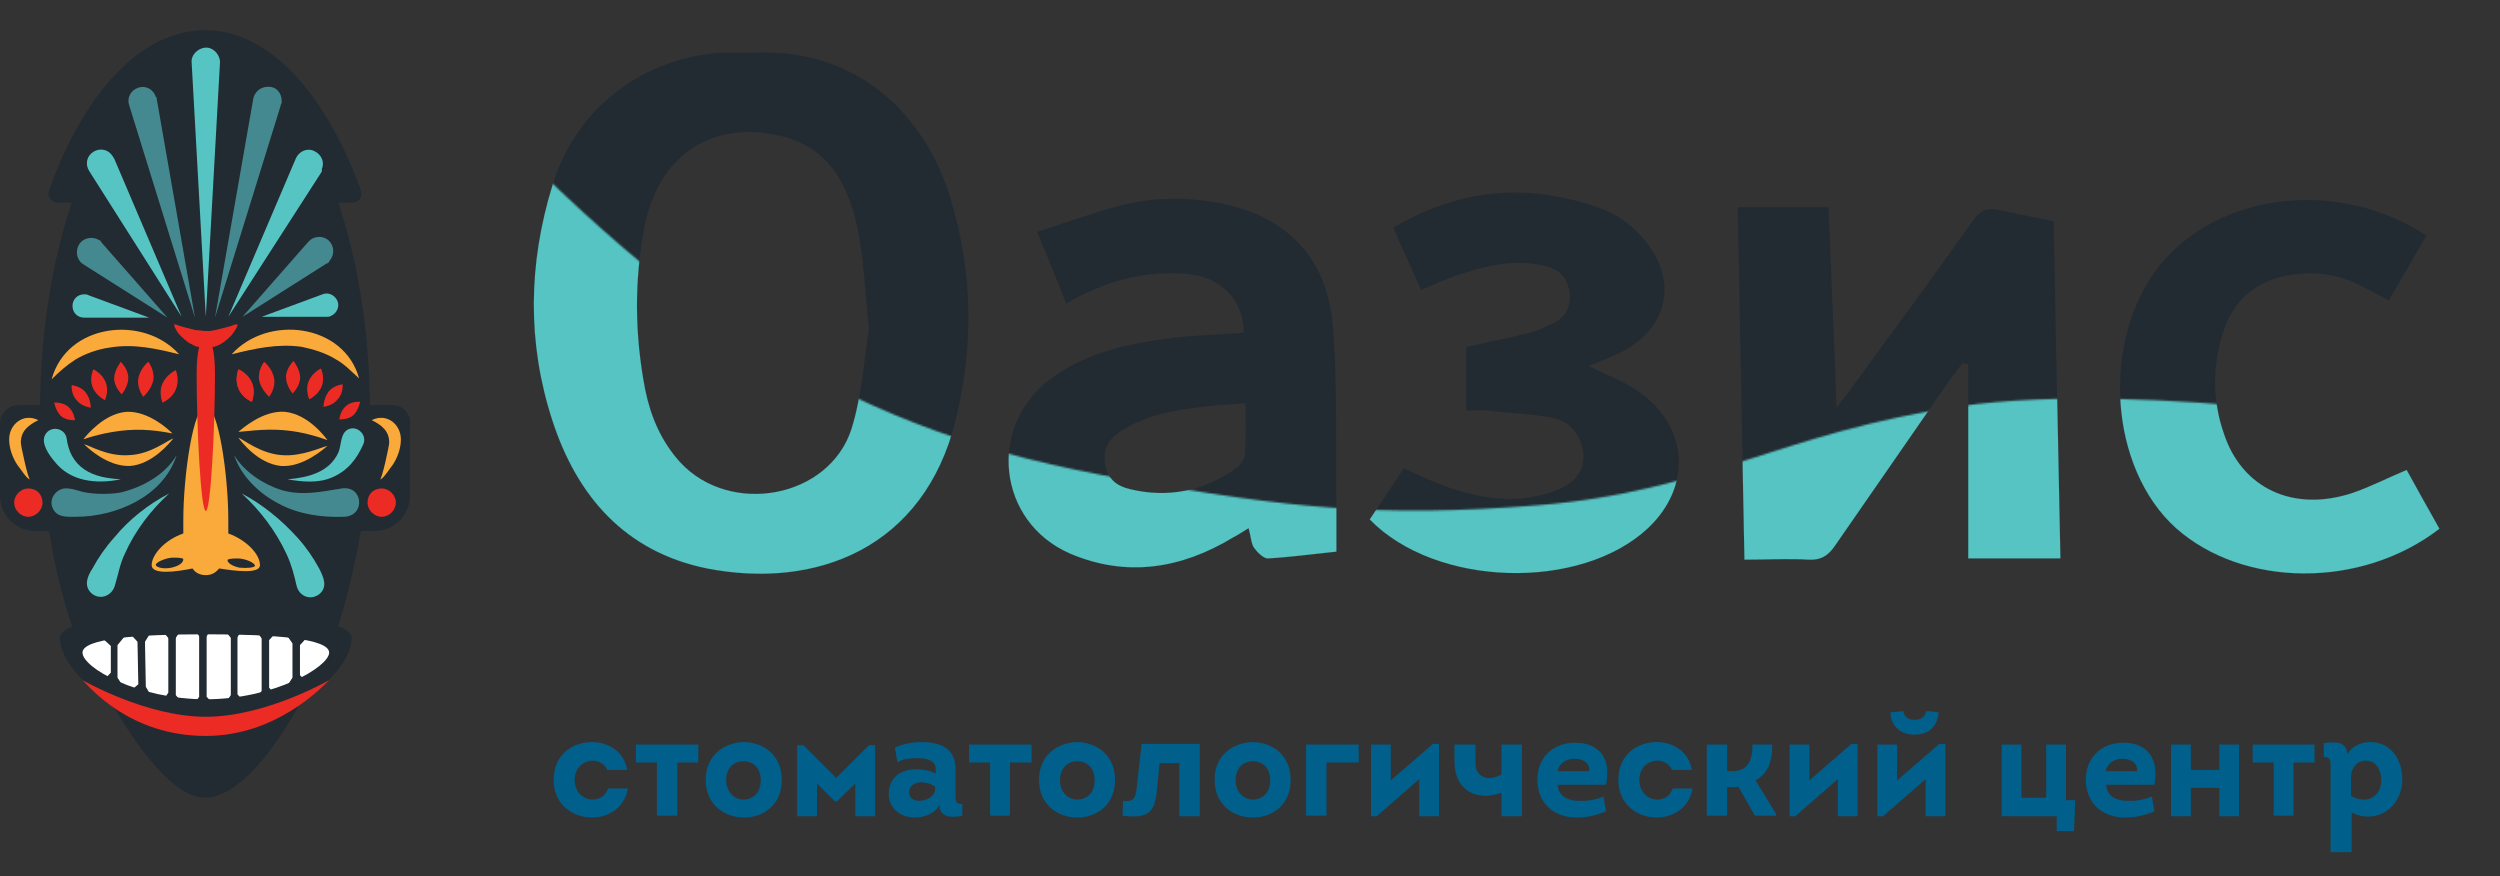 <?xml version="1.0" encoding="UTF-8"?> <svg xmlns="http://www.w3.org/2000/svg" width="1378" height="483" viewBox="0 0 1378 483" fill="none"><rect x="0" y="0" width="1378" height="483" fill="#333333" stroke="none"/> <path d="M334.819 424.713C333.456 420.963 330.048 419.259 326.64 419.259C321.869 419.259 316.757 423.008 316.757 429.826C316.757 436.984 321.869 440.733 326.64 440.733C330.389 440.733 333.797 438.688 335.16 434.598H346.066C344.362 445.164 335.501 450.618 326.299 450.618C316.075 450.618 305.17 443.801 305.17 429.826C305.17 415.85 315.735 409.033 326.299 409.033C335.16 409.033 344.021 414.146 345.725 424.372H334.819V424.713Z" fill="#015F8B"></path> <path d="M362.083 449.596V420.282H350.496V410.397H384.917V420.282H373.33V449.596H362.083Z" fill="#015F8B"></path> <path d="M410.135 450.618C399.571 450.618 389.006 443.801 389.006 429.826C389.006 416.191 399.23 409.374 409.795 409.033C420.359 409.033 430.924 415.85 430.924 429.826C430.924 443.801 420.7 450.618 410.135 450.618ZM409.795 440.733C414.566 440.733 419.337 437.325 419.337 430.167C419.337 423.008 414.906 419.6 409.795 419.6C404.683 419.6 400.252 423.008 400.252 430.167C400.593 436.984 405.023 440.733 409.795 440.733Z" fill="#015F8B"></path> <path d="M460.232 441.756L450.349 431.871V449.937C446.6 449.937 442.851 449.937 439.443 449.937C439.443 437.325 439.443 423.009 439.443 410.738H442.851L460.914 428.803L478.976 410.738H482.384C482.384 423.009 482.384 437.325 482.384 449.937C478.635 449.937 474.886 449.937 471.478 449.937V431.871L461.254 441.756H460.232Z" fill="#015F8B"></path> <path d="M504.195 450.618C496.697 450.618 490.222 445.846 489.881 438.347C489.541 428.803 496.357 424.031 505.217 424.031C508.625 424.031 512.715 424.713 515.782 426.417V423.69C515.782 418.918 509.988 417.896 505.899 417.896C501.809 417.896 497.72 418.236 494.653 420.282L493.289 412.101C497.379 410.056 502.832 409.033 507.944 409.033C518.168 409.033 526.687 412.442 526.687 423.69V438.006C526.687 441.415 526.688 443.46 530.436 443.119V449.596C524.302 450.959 517.827 450.618 517.827 443.46C515.441 448.573 509.307 450.618 504.195 450.618ZM515.441 433.575C513.056 431.871 509.988 431.189 507.262 431.189C503.513 431.53 500.787 433.575 501.128 437.325C501.468 440.052 503.854 441.415 506.58 441.415C510.329 441.415 515.1 439.37 515.441 435.279V433.575V433.575Z" fill="#015F8B"></path> <path d="M545.773 449.596V420.282H534.186V410.397H568.606V420.282H556.678V449.596H545.773Z" fill="#015F8B"></path> <path d="M593.825 450.618C583.26 450.618 572.695 443.801 572.695 429.826C572.695 416.191 582.919 409.374 593.484 409.033C604.049 409.033 614.613 415.85 614.613 429.826C614.613 443.801 604.39 450.618 593.825 450.618ZM593.825 440.733C598.596 440.733 603.367 437.325 603.367 430.167C603.367 423.008 598.937 419.6 593.825 419.6C588.713 419.6 584.282 423.008 584.282 430.167C584.282 436.984 589.054 440.733 593.825 440.733Z" fill="#015F8B"></path> <path d="M639.151 420.282L637.788 434.598C636.765 448.232 632.676 451.3 618.703 449.596L619.044 441.415C625.178 442.097 625.86 439.711 626.541 434.257L629.268 410.056C639.833 410.056 650.738 410.056 661.303 410.056V449.937H650.057V420.623H639.151V420.282Z" fill="#015F8B"></path> <path d="M690.612 450.618C680.047 450.618 669.482 443.801 669.482 429.826C669.482 416.191 679.706 409.374 690.271 409.033C700.836 409.033 711.401 415.85 711.401 429.826C711.401 443.801 701.177 450.618 690.612 450.618ZM690.612 440.733C695.383 440.733 700.154 437.325 700.154 430.167C700.154 423.008 695.724 419.6 690.612 419.6C685.5 419.6 681.07 423.008 681.07 430.167C681.07 436.984 685.841 440.733 690.612 440.733Z" fill="#015F8B"></path> <path d="M719.92 449.937V410.397H748.888V420.282H731.166V449.596H719.92V449.937Z" fill="#015F8B"></path> <path d="M758.772 449.937H755.705V410.397H766.611V430.167L789.785 410.056H793.193V449.937H782.287V429.485L758.772 449.937Z" fill="#015F8B"></path> <path d="M827.614 426.758V410.397H838.86V449.937H827.614V436.984C813.982 441.756 801.713 435.961 801.713 419.6V410.397H813.3V419.6C812.618 429.144 821.479 430.848 827.614 426.758Z" fill="#015F8B"></path> <path d="M885.207 432.553H858.625C858.966 438.688 863.737 441.074 869.19 441.415C870.894 441.415 872.598 441.415 874.302 441.415C877.71 441.074 881.459 440.052 883.844 439.029L885.207 447.21C880.436 449.255 874.983 450.618 869.872 450.618C856.58 450.959 847.379 442.778 847.379 429.485C847.72 415.85 857.603 409.374 868.168 409.374C882.14 409.374 888.275 418.918 885.207 432.553ZM858.625 425.054H876.006C876.347 419.941 871.916 418.236 867.827 418.236C863.396 418.236 859.307 420.622 858.625 425.054Z" fill="#015F8B"></path> <path d="M921.673 424.713C920.31 420.963 916.902 419.259 913.494 419.259C908.723 419.259 903.611 423.008 903.611 429.826C903.611 436.984 908.723 440.733 913.494 440.733C917.242 440.733 920.65 438.688 922.014 434.598H932.919C931.215 445.164 922.354 450.618 913.153 450.618C902.929 450.618 892.023 443.801 892.023 429.826C892.023 415.85 902.588 409.033 913.153 409.033C922.014 409.033 930.874 414.146 932.578 424.372H921.673V424.713Z" fill="#015F8B"></path> <path d="M954.731 425.054C963.932 425.054 965.977 418.577 965.977 410.397H976.882C976.882 418.577 975.178 426.076 967.681 430.167L978.927 448.573V449.596H967.34L958.139 433.575C957.116 433.916 955.753 433.916 954.731 433.916H952.004V449.596H940.758V410.397H952.004V425.054H954.731Z" fill="#015F8B"></path> <path d="M989.491 449.937H986.424V410.397H997.329V430.167L1020.5 410.056H1023.91V449.937H1013.01V429.485L989.491 449.937Z" fill="#015F8B"></path> <path d="M1037.89 449.937H1034.82V410.397H1045.72V430.167L1068.9 410.056H1072.31V449.937H1061.4V429.485L1037.89 449.937ZM1041.98 392.672C1042.32 400.512 1047.77 404.943 1055.27 404.943C1063.1 404.943 1067.88 400.512 1068.56 392.672C1066.51 392.331 1064.13 391.99 1061.74 391.99C1061.06 395.399 1058.67 396.762 1055.27 396.762C1051.86 396.762 1049.47 395.058 1049.13 391.99L1041.98 392.672Z" fill="#015F8B"></path> <path d="M1103.32 449.937V410.397H1114.22V439.711H1127.86V410.397H1138.76V441.074H1143.87L1143.19 458.117H1133.65V449.937H1103.32Z" fill="#015F8B"></path> <path d="M1187.49 432.553H1160.91C1161.25 438.688 1166.02 441.074 1171.48 441.415C1173.18 441.415 1174.89 441.415 1176.59 441.415C1180 441.074 1183.75 440.052 1186.13 439.029L1187.49 447.21C1182.72 449.255 1177.27 450.618 1172.16 450.618C1158.87 450.959 1149.67 442.778 1149.67 429.485C1150.01 415.85 1159.89 409.374 1170.45 409.374C1184.09 409.374 1190.22 418.918 1187.49 432.553ZM1160.57 425.054H1177.95C1178.29 419.941 1173.86 418.236 1169.77 418.236C1165.68 418.236 1161.59 420.622 1160.57 425.054Z" fill="#015F8B"></path> <path d="M1234.18 410.397V449.937H1223.28V434.257H1207.6V449.937H1196.7V410.397H1207.6V424.372H1223.28V410.397H1234.18Z" fill="#015F8B"></path> <path d="M1253.27 449.596V420.282H1241.68V410.397H1275.76V420.282H1264.17V449.596H1253.27Z" fill="#015F8B"></path> <path d="M1306.43 409.033C1318.02 409.033 1324.15 418.918 1324.15 429.485C1324.15 445.164 1309.84 454.709 1296.21 447.891V469.706H1284.62V423.349C1284.62 419.6 1284.96 417.214 1280.87 417.214V409.715C1286.33 408.692 1293.82 408.351 1293.82 415.85C1296.21 411.419 1301.32 409.033 1306.43 409.033ZM1295.87 438.688C1304.05 443.46 1312.57 439.711 1312.57 429.826C1312.57 424.713 1309.84 419.259 1304.05 419.259C1298.94 419.259 1295.87 423.69 1295.87 428.121V438.688Z" fill="#015F8B"></path> <path d="M414.565 28.973C473.523 26.246 509.988 63.741 523.961 109.416C536.23 149.979 536.911 190.882 526.687 231.785C509.307 302.003 450.008 325.181 389.346 313.251C344.701 304.048 318.119 273.711 304.487 231.785C290.515 188.837 291.196 145.548 304.487 102.258C317.097 59.992 353.903 31.7 398.207 28.973C403.659 28.973 409.112 28.973 414.565 28.973ZM478.976 181.338C476.59 160.205 476.249 143.162 472.841 126.8C467.729 101.917 456.824 80.443 428.878 74.648C391.391 66.468 362.764 86.238 355.266 125.096C349.473 154.751 349.813 184.747 355.607 214.742C358.674 229.74 364.468 243.375 375.032 254.964C402.637 284.619 457.165 274.734 469.433 236.217C475.227 217.469 476.249 197.358 478.976 181.338Z" fill="#232B32"></path> <path d="M1081.85 200.085C1079.46 203.153 1077.42 205.88 1075.03 208.948C1053.9 239.625 1032.43 270.303 1011.3 300.98C1007.55 306.434 1003.46 308.82 996.989 308.479C985.742 307.798 974.155 308.479 961.546 308.479C960.182 243.375 959.16 178.952 957.797 114.188H1007.89C1009.26 149.979 1010.96 185.428 1012.32 224.627C1016.07 219.515 1018.46 217.128 1020.16 214.402C1042.66 183.383 1065.49 152.706 1087.64 121.347C1091.39 116.234 1094.8 114.188 1101.27 115.552C1111.5 117.938 1121.72 119.642 1131.94 122.028C1133.31 184.406 1134.33 245.761 1135.69 307.798H1084.91V200.767L1081.85 200.085Z" fill="#232B32"></path> <path d="M685.499 183.383C685.499 165.317 672.89 152.706 654.487 151.001C630.972 148.956 609.161 154.751 587.69 167.363C582.578 154.751 577.807 142.48 571.673 127.823C587.009 122.71 601.663 117.597 616.658 113.507C635.743 108.394 655.509 108.394 674.935 112.484C709.696 119.983 731.507 142.48 734.574 178.952C737.301 211.334 736.278 244.397 736.619 277.12C736.619 285.982 736.619 294.504 736.619 304.048C723.328 305.411 711.059 307.116 698.79 307.797C696.405 307.797 692.997 304.389 691.293 302.003C689.589 299.617 689.589 295.867 688.226 291.095C684.818 293.14 682.432 294.845 679.706 296.208C651.079 313.592 620.748 318.364 589.735 305.071C549.862 287.687 544.068 235.194 578.83 208.948C598.937 193.95 622.793 189.178 646.989 186.11C659.599 184.747 672.208 184.406 685.499 183.383ZM686.522 222.241C678.343 222.923 671.867 223.264 665.392 223.946C648.352 225.991 631.653 228.377 616.999 238.262C610.865 242.352 607.798 248.147 609.161 255.987C610.524 263.826 615.295 267.917 622.793 269.621C643.922 274.734 663.688 270.644 681.41 258.032C683.795 256.327 686.181 252.919 686.181 250.533C686.863 241.329 686.522 232.467 686.522 222.241Z" fill="#232B32"></path> <path d="M783.308 159.864C778.196 148.275 773.084 137.367 767.972 125.437C792.85 110.78 819.091 103.963 847.037 106.689C859.987 108.053 872.937 111.121 884.865 115.893C893.385 119.301 901.224 125.778 907.017 132.936C925.079 155.433 919.286 180.997 893.385 194.291C887.592 197.018 881.457 199.404 875.664 201.79C885.547 206.562 895.43 210.311 903.609 216.106C930.873 235.194 932.577 268.258 908.38 291.095C871.233 325.863 791.487 323.818 755.021 286.323C761.156 277.12 767.29 267.917 773.765 258.032C794.895 268.258 815.343 276.438 838.517 274.734C845.674 274.052 853.512 272.348 859.987 269.28C868.166 265.531 873.96 259.054 872.597 249.169C871.233 239.284 865.099 232.467 856.238 230.422C844.31 228.036 831.701 227.695 819.432 226.332C816.024 225.991 812.275 226.332 808.186 226.332V191.223C820.114 188.496 832.383 186.11 844.31 183.042C848.059 182.02 851.467 180.315 855.216 178.611C862.714 175.203 866.121 169.408 865.099 161.227C864.077 153.047 859.306 148.275 851.467 146.57C834.427 142.48 818.41 146.57 802.392 152.024C796.258 154.069 790.464 156.796 783.308 159.864Z" fill="#232B32"></path> <path d="M1337.44 129.868C1330.63 141.798 1323.81 153.388 1316.66 165.659C1311.88 162.932 1307.11 160.546 1302.68 158.16C1290.41 151.683 1277.46 149.297 1263.83 151.342C1244.07 154.069 1230.77 164.977 1224.98 184.406C1219.53 202.472 1219.53 220.878 1225.66 238.603C1235.55 269.28 1264.17 282.574 1296.89 271.666C1306.77 268.258 1315.97 263.486 1326.54 259.054C1332.33 269.621 1338.47 280.529 1344.6 291.436C1301.32 324.841 1236.23 323.818 1199.42 291.095C1162.62 258.032 1157.84 187.815 1189.88 146.911C1222.25 106.008 1289.05 97.827 1337.44 129.868Z" fill="#232B32"></path> <mask id="mask0_714_469" style="mask-type:alpha" maskUnits="userSpaceOnUse" x="275" y="72" width="1076" height="342"> <path d="M275.5 72C275.5 72 350.747 152.483 418 191C488.964 231.643 541.441 250.43 622 264.5C708.917 279.681 759.55 285.555 847.5 278.5C940.459 271.043 982.238 238.258 1080 224C1184.11 208.816 1351 238.5 1351 238.5V414H295L275.5 72Z" fill="#D9D9D9"></path> </mask> <g mask="url(#mask0_714_469)"> <path d="M414.565 28.973C473.523 26.246 509.988 63.741 523.961 109.416C536.23 149.979 536.911 190.882 526.687 231.785C509.307 302.003 450.008 325.181 389.346 313.251C344.701 304.048 318.119 273.711 304.487 231.785C290.515 188.837 291.196 145.548 304.487 102.258C317.097 59.992 353.903 31.7 398.207 28.973C403.659 28.973 409.112 28.973 414.565 28.973ZM478.976 181.338C476.59 160.205 476.249 143.162 472.841 126.8C467.729 101.917 456.824 80.443 428.878 74.648C391.391 66.468 362.764 86.238 355.266 125.096C349.473 154.751 349.813 184.747 355.607 214.742C358.674 229.74 364.468 243.375 375.032 254.964C402.637 284.619 457.165 274.734 469.433 236.217C475.227 217.469 476.249 197.358 478.976 181.338Z" stroke="#56C4C3" stroke-width="0.05" stroke-miterlimit="10"></path> <path d="M1081.85 200.085C1079.46 203.153 1077.42 205.88 1075.03 208.948C1053.9 239.625 1032.43 270.303 1011.3 300.98C1007.55 306.434 1003.46 308.82 996.989 308.479C985.742 307.798 974.155 308.479 961.546 308.479C960.182 243.375 959.16 178.952 957.797 114.188H1007.89C1009.26 149.979 1010.96 185.428 1012.32 224.627C1016.07 219.515 1018.46 217.128 1020.16 214.402C1042.66 183.383 1065.49 152.706 1087.64 121.347C1091.39 116.234 1094.8 114.188 1101.27 115.552C1111.5 117.938 1121.72 119.642 1131.94 122.028C1133.31 184.406 1134.33 245.761 1135.69 307.798H1084.91V200.767L1081.85 200.085Z" fill="#56C4C3"></path> <path d="M685.499 183.383C685.499 165.317 672.89 152.706 654.487 151.001C630.972 148.956 609.161 154.751 587.69 167.363C582.578 154.751 577.807 142.48 571.673 127.823C587.009 122.71 601.663 117.597 616.658 113.507C635.743 108.394 655.509 108.394 674.935 112.484C709.696 119.983 731.507 142.48 734.574 178.952C737.301 211.334 736.278 244.397 736.619 277.12C736.619 285.982 736.619 294.504 736.619 304.048C723.328 305.411 711.059 307.116 698.79 307.797C696.405 307.797 692.997 304.389 691.293 302.003C689.589 299.617 689.589 295.867 688.226 291.095C684.818 293.14 682.432 294.845 679.706 296.208C651.079 313.592 620.748 318.364 589.735 305.071C549.862 287.687 544.068 235.194 578.83 208.948C598.937 193.95 622.793 189.178 646.989 186.11C659.599 184.747 672.208 184.406 685.499 183.383ZM686.522 222.241C678.343 222.923 671.867 223.264 665.392 223.946C648.352 225.991 631.653 228.377 616.999 238.262C610.865 242.352 607.798 248.147 609.161 255.987C610.524 263.826 615.295 267.917 622.793 269.621C643.922 274.734 663.688 270.644 681.41 258.032C683.795 256.327 686.181 252.919 686.181 250.533C686.863 241.329 686.522 232.467 686.522 222.241Z" fill="#56C4C3"></path> <path d="M783.308 159.864C778.196 148.275 773.084 137.367 767.972 125.437C792.85 110.78 819.091 103.963 847.037 106.689C859.987 108.053 872.937 111.121 884.865 115.893C893.385 119.301 901.224 125.778 907.017 132.936C925.079 155.433 919.286 180.997 893.385 194.291C887.592 197.018 881.457 199.404 875.664 201.79C885.547 206.562 895.43 210.311 903.609 216.106C930.873 235.194 932.577 268.258 908.38 291.095C871.233 325.863 791.487 323.818 755.021 286.323C761.156 277.12 767.29 267.917 773.765 258.032C794.895 268.258 815.343 276.438 838.517 274.734C845.674 274.052 853.512 272.348 859.987 269.28C868.166 265.531 873.96 259.054 872.597 249.169C871.233 239.284 865.099 232.467 856.238 230.422C844.31 228.036 831.701 227.695 819.432 226.332C816.024 225.991 812.275 226.332 808.186 226.332V191.223C820.114 188.496 832.383 186.11 844.31 183.042C848.059 182.02 851.467 180.315 855.216 178.611C862.714 175.203 866.121 169.408 865.099 161.227C864.077 153.047 859.306 148.275 851.467 146.57C834.427 142.48 818.41 146.57 802.392 152.024C796.258 154.069 790.464 156.796 783.308 159.864Z" fill="#56C4C3"></path> <path d="M414.565 28.973C473.523 26.246 509.988 63.741 523.961 109.416C536.23 149.979 536.911 190.882 526.687 231.785C509.307 302.003 450.008 325.181 389.346 313.251C344.701 304.048 318.119 273.711 304.487 231.785C290.515 188.837 291.196 145.548 304.487 102.258C317.097 59.992 353.903 31.7 398.207 28.973C403.659 28.973 409.112 28.973 414.565 28.973ZM478.976 181.338C476.59 160.205 476.249 143.162 472.841 126.8C467.729 101.917 456.824 80.443 428.878 74.648C391.391 66.468 362.764 86.238 355.266 125.096C349.473 154.751 349.813 184.747 355.607 214.742C358.674 229.74 364.468 243.375 375.032 254.964C402.637 284.619 457.165 274.734 469.433 236.217C475.227 217.469 476.249 197.358 478.976 181.338Z" fill="#56C4C3"></path> <path d="M1081.85 200.085C1079.46 203.153 1077.42 205.88 1075.03 208.948C1053.9 239.625 1032.43 270.303 1011.3 300.98C1007.55 306.434 1003.46 308.82 996.989 308.479C985.742 307.798 974.155 308.479 961.546 308.479C960.182 243.375 959.16 178.952 957.797 114.188H1007.89C1009.26 149.979 1010.96 185.428 1012.32 224.627C1016.07 219.515 1018.46 217.128 1020.16 214.402C1042.66 183.383 1065.49 152.706 1087.64 121.347C1091.39 116.234 1094.8 114.188 1101.27 115.552C1111.5 117.938 1121.72 119.642 1131.94 122.028C1133.31 184.406 1134.33 245.761 1135.69 307.798H1084.91V200.767L1081.85 200.085Z" stroke="#56C4C3" stroke-width="0.05" stroke-miterlimit="10"></path> <path d="M685.499 183.383C685.499 165.317 672.89 152.706 654.487 151.001C630.972 148.956 609.161 154.751 587.69 167.363C582.578 154.751 577.807 142.48 571.673 127.823C587.009 122.71 601.663 117.597 616.658 113.507C635.743 108.394 655.509 108.394 674.935 112.484C709.696 119.983 731.507 142.48 734.574 178.952C737.301 211.334 736.278 244.397 736.619 277.12C736.619 285.982 736.619 294.504 736.619 304.048C723.328 305.411 711.059 307.116 698.79 307.797C696.405 307.797 692.997 304.389 691.293 302.003C689.589 299.617 689.589 295.867 688.226 291.095C684.818 293.14 682.432 294.845 679.706 296.208C651.079 313.592 620.748 318.364 589.735 305.071C549.862 287.687 544.068 235.194 578.83 208.948C598.937 193.95 622.793 189.178 646.989 186.11C659.599 184.747 672.208 184.406 685.499 183.383ZM686.522 222.241C678.343 222.923 671.867 223.264 665.392 223.946C648.352 225.991 631.653 228.377 616.999 238.262C610.865 242.352 607.798 248.147 609.161 255.987C610.524 263.826 615.295 267.917 622.793 269.621C643.922 274.734 663.688 270.644 681.41 258.032C683.795 256.327 686.181 252.919 686.181 250.533C686.863 241.329 686.522 232.467 686.522 222.241Z" stroke="#56C4C3" stroke-width="0.05" stroke-miterlimit="10"></path> <path d="M783.308 159.864C778.196 148.275 773.084 137.367 767.972 125.437C792.85 110.78 819.091 103.963 847.037 106.689C859.987 108.053 872.937 111.121 884.865 115.893C893.385 119.301 901.224 125.778 907.017 132.936C925.079 155.433 919.286 180.997 893.385 194.291C887.592 197.018 881.457 199.404 875.664 201.79C885.547 206.562 895.43 210.311 903.609 216.106C930.873 235.194 932.577 268.258 908.38 291.095C871.233 325.863 791.487 323.818 755.021 286.323C761.156 277.12 767.29 267.917 773.765 258.032C794.895 268.258 815.343 276.438 838.517 274.734C845.674 274.052 853.512 272.348 859.987 269.28C868.166 265.531 873.96 259.054 872.597 249.169C871.233 239.284 865.099 232.467 856.238 230.422C844.31 228.036 831.701 227.695 819.432 226.332C816.024 225.991 812.275 226.332 808.186 226.332V191.223C820.114 188.496 832.383 186.11 844.31 183.042C848.059 182.02 851.467 180.315 855.216 178.611C862.714 175.203 866.121 169.408 865.099 161.227C864.077 153.047 859.306 148.275 851.467 146.57C834.427 142.48 818.41 146.57 802.392 152.024C796.258 154.069 790.464 156.796 783.308 159.864Z" stroke="#56C4C3" stroke-width="0.05" stroke-miterlimit="10"></path> <path d="M1337.44 129.868C1330.63 141.798 1323.81 153.387 1316.66 165.658C1311.88 162.931 1307.11 160.545 1302.68 158.159C1290.41 151.683 1277.46 149.297 1263.83 151.342C1244.07 154.069 1230.77 164.977 1224.98 184.406C1219.53 202.471 1219.53 220.878 1225.66 238.603C1235.55 269.28 1264.17 282.574 1296.89 271.666C1306.77 268.257 1315.97 263.485 1326.54 259.054C1332.33 269.621 1338.47 280.528 1344.6 291.436C1301.32 324.84 1236.23 323.818 1199.42 291.095C1162.62 258.032 1157.84 187.814 1189.88 146.911C1222.25 106.008 1289.05 97.827 1337.44 129.868Z" fill="#56C4C3"></path> <path d="M1337.44 129.868C1330.63 141.798 1323.81 153.387 1316.66 165.658C1311.88 162.931 1307.11 160.545 1302.68 158.159C1290.41 151.683 1277.46 149.297 1263.83 151.342C1244.07 154.069 1230.77 164.977 1224.98 184.406C1219.53 202.471 1219.53 220.878 1225.66 238.603C1235.55 269.28 1264.17 282.574 1296.89 271.666C1306.77 268.257 1315.97 263.485 1326.54 259.054C1332.33 269.621 1338.47 280.528 1344.6 291.436C1301.32 324.84 1236.23 323.818 1199.42 291.095C1162.62 258.032 1157.84 187.814 1189.88 146.911C1222.25 106.008 1289.05 97.827 1337.44 129.868Z" stroke="#56C4C3" stroke-width="0.05" stroke-miterlimit="10"></path> </g> <path d="M216.323 223.312H203.923C203.463 181.517 197.033 143.396 186.47 111.705H194.278C197.952 111.705 200.248 108.031 198.87 104.816C179.58 51.539 148.349 16.633 112.984 16.633C77.619 16.633 45.928 51.539 27.098 104.816C25.72 108.031 28.476 111.705 31.691 111.705H39.498C28.935 143.396 22.505 181.517 22.046 223.312H10.104C4.593 223.312 0 227.904 0 233.416V273.374C0 283.937 8.726 292.664 19.29 292.664H27.098C29.854 311.494 34.446 328.947 39.498 344.563C39.498 344.563 80.834 439.635 112.984 439.635C148.349 439.635 186.47 344.563 186.47 344.563C191.522 328.947 195.655 311.494 198.87 292.664H206.678C217.242 292.664 225.968 283.937 225.968 273.374V233.416C226.428 227.904 221.835 223.312 216.323 223.312Z" fill="#222B31"></path> <path d="M156.161 237.09C168.102 238.009 177.747 241.683 180.503 242.601C179.125 240.764 169.939 228.364 157.079 226.986C144.679 226.067 133.197 236.631 131.359 238.009C134.574 238.009 144.679 236.171 156.161 237.09Z" fill="#FAA93B"></path> <path d="M155.242 250.868C143.301 249.95 134.115 242.142 131.359 241.223C132.737 243.061 141.923 255.461 154.783 256.839C167.184 257.758 178.666 247.194 180.503 245.816C177.288 246.276 166.724 251.787 155.242 250.868Z" fill="#FAA93B"></path> <path d="M70.272 237.09C82.213 236.171 92.317 238.468 95.073 238.927C93.236 237.09 82.213 226.526 69.812 226.985C57.412 227.904 47.767 239.845 45.93 242.142C48.685 241.223 58.33 238.008 70.272 237.09Z" fill="#FAA93B"></path> <path d="M71.188 250.869C59.247 251.787 49.142 245.357 46.387 244.898C48.224 246.735 59.247 257.299 71.647 256.839C84.048 255.921 93.693 243.979 95.53 241.683C92.315 242.601 83.13 250.409 71.188 250.869Z" fill="#FAA93B"></path> <path d="M129.061 250.869C134.572 260.055 145.136 266.944 155.24 270.159C166.722 273.374 176.826 271.078 188.308 269.241C200.25 267.403 201.628 284.397 189.686 284.856C177.285 285.315 164.426 283.478 153.403 277.508C142.839 271.996 132.735 262.351 129.061 250.869Z" fill="#43898F"></path> <path d="M133.195 271.996C144.677 277.966 155.241 286.693 163.967 296.338C168.56 301.39 172.694 307.361 175.909 313.331C178.205 317.924 180.961 323.436 175.909 327.569C170.857 331.243 164.886 328.488 163.508 322.976C162.13 317.006 160.752 311.494 157.997 305.523C152.026 292.663 143.3 281.181 133.195 271.996Z" fill="#56C4C3"></path> <path d="M97.368 250.869C90.019 273.833 63.84 284.856 41.794 284.856C37.201 284.856 31.69 285.316 29.393 280.723C26.638 276.13 29.853 270.159 35.364 269.241C39.498 268.781 44.09 271.078 47.765 271.537C53.736 272.456 60.166 272.456 66.136 271.537C78.078 268.781 90.938 261.892 97.368 250.869Z" fill="#43898F"></path> <path d="M93.236 271.996C83.132 281.181 74.405 292.663 68.894 305.064C66.138 310.576 65.22 316.546 63.383 322.517C62.005 328.028 55.575 331.243 50.523 327.11C45.93 322.976 48.226 317.465 50.982 313.331C54.197 307.361 58.33 301.39 62.923 296.338C71.19 286.233 81.754 277.966 93.236 271.996Z" fill="#56C4C3"></path> <path d="M125.846 294.041C125.846 291.745 125.846 289.448 125.846 286.693C125.846 261.891 120.335 223.771 113.445 223.771C106.556 223.771 101.045 261.891 101.045 286.693C101.045 289.448 101.045 291.745 101.045 294.041C90.481 297.715 83.592 305.983 83.592 311.494C83.592 317.005 97.37 315.168 106.097 313.331C107.934 316.087 110.69 317.005 113.445 317.005C116.201 317.005 118.497 316.087 120.794 313.331C129.52 314.709 143.299 316.546 143.299 311.494C143.299 305.523 135.95 297.715 125.846 294.041ZM94.615 312.872C90.481 313.79 86.347 312.872 85.888 311.494C85.429 310.116 91.4 307.36 95.533 307.36C100.126 307.36 101.045 307.82 101.045 308.279C101.045 310.116 98.748 311.953 94.615 312.872ZM131.817 312.872C127.683 311.953 125.387 310.116 125.387 308.738C125.387 308.279 126.765 307.82 130.898 307.82C135.032 307.82 140.543 310.116 140.543 311.953C140.084 312.872 135.95 313.331 131.817 312.872Z" fill="#FAA93B"></path> <path d="M121.25 34.545L113.442 174.627L105.635 34.545C105.175 30.411 108.85 26.737 112.983 26.278C117.117 25.818 120.791 29.493 121.25 33.626C121.25 34.086 121.25 34.545 121.25 34.545Z" fill="#56C4C3"></path> <path d="M154.778 57.969L118.494 175.086L139.621 54.294C140.54 50.161 144.214 47.405 148.807 47.864C153.4 48.324 155.696 52.457 155.237 57.05C154.778 57.05 154.778 57.509 154.778 57.969Z" fill="#43898F"></path> <path d="M177.286 94.712L125.846 174.627L163.048 87.363C164.885 83.229 169.478 81.392 173.152 83.23C177.286 85.067 179.123 89.659 177.286 93.334C177.745 93.793 177.286 94.252 177.286 94.712Z" fill="#56C4C3"></path> <path d="M180.04 145.233L133.652 174.627L169.936 133.292C172.692 130.077 177.744 129.617 180.959 132.373C184.174 135.129 184.633 140.181 181.877 143.396C181.418 144.315 180.959 145.233 180.04 145.233Z" fill="#43898F"></path> <path d="M180.037 174.627H144.213L177.741 162.227C180.956 160.849 184.63 162.686 186.008 165.901C187.386 169.116 185.549 172.79 182.334 174.168C181.415 174.627 180.956 174.627 180.037 174.627Z" fill="#56C4C3"></path> <path d="M128.598 179.219C127.679 179.679 125.842 180.138 124.005 180.597C122.168 181.057 120.33 181.516 118.493 181.975C117.575 181.975 116.656 182.434 115.738 182.434C115.278 182.434 114.819 182.434 114.819 182.434H113.441C111.604 182.434 109.767 181.975 107.93 181.975C106.093 181.516 104.255 181.057 102.418 180.597C100.581 180.138 99.203 179.679 97.825 179.219C96.907 178.76 95.988 178.76 95.988 178.76C95.988 178.76 95.988 179.679 96.448 180.597C96.907 181.516 97.825 183.353 99.203 184.731C100.581 186.109 102.418 187.946 104.715 189.324C106.093 189.783 107.011 190.702 108.848 191.161C109.308 191.161 109.308 191.161 109.767 191.161C108.848 194.835 108.389 199.887 108.389 206.317C108.389 236.171 110.685 281.64 113.441 281.64C116.197 281.64 118.493 235.712 118.493 206.317C118.493 199.887 118.034 194.835 117.115 191.161C117.575 191.161 117.575 191.161 118.034 191.161C119.412 190.702 120.79 190.242 122.168 189.324C124.464 187.946 126.301 186.109 127.679 184.731C129.057 182.894 129.975 181.516 130.435 180.597C130.894 179.679 130.894 178.76 130.894 178.76C130.894 178.76 129.516 178.76 128.598 179.219Z" fill="#ED2B25"></path> <path d="M48.685 162.686L82.213 175.086H46.389C42.715 175.086 39.959 172.331 39.959 168.656C39.959 164.982 42.715 162.226 46.389 162.226C47.307 162.226 47.767 162.226 48.685 162.686Z" fill="#56C4C3"></path> <path d="M86.348 54.295L107.475 175.087L71.192 57.969C69.814 53.836 72.11 49.702 76.244 48.324C80.377 46.946 84.511 49.243 85.889 53.376C86.348 53.376 86.348 53.836 86.348 54.295Z" fill="#43898F"></path> <path d="M62.925 87.363L100.127 174.627L49.147 94.252C46.85 90.578 47.769 85.985 51.443 83.689C55.117 81.392 59.71 82.311 62.007 85.985C62.466 86.445 62.466 86.904 62.925 87.363Z" fill="#56C4C3"></path> <path d="M56.033 133.751L92.317 175.086L45.929 145.692C42.255 143.396 41.336 138.344 43.633 134.669C45.929 130.995 50.981 130.076 54.656 132.373C55.115 132.373 55.574 132.832 56.033 133.751Z" fill="#43898F"></path> <path d="M15.614 269.24C11.481 269.24 7.807 272.915 7.807 277.048C7.807 281.182 11.481 284.856 15.614 284.856C19.748 284.856 23.422 281.182 23.422 277.048C23.422 272.455 20.207 269.24 15.614 269.24Z" fill="#ED2B25"></path> <path d="M210.397 269.24C214.531 269.24 218.205 272.915 218.205 277.048C218.205 281.182 214.531 284.856 210.397 284.856C206.264 284.856 202.589 281.182 202.589 277.048C202.589 272.455 205.804 269.24 210.397 269.24Z" fill="#ED2B25"></path> <path d="M96.91 204.021C96.91 204.021 99.207 209.532 96.91 214.584C95.073 219.637 89.562 221.933 89.562 221.933C89.562 221.933 87.265 216.422 89.562 211.37C91.858 206.317 96.91 204.021 96.91 204.021Z" fill="#ED2B25"></path> <path d="M131.457 203.562C131.457 203.562 129.161 209.073 131.457 214.126C133.294 219.178 138.806 221.474 138.806 221.474C138.806 221.474 141.102 215.963 138.806 210.911C136.509 205.858 131.457 203.562 131.457 203.562Z" fill="#ED2B25"></path> <path d="M81.751 199.429C81.751 199.429 85.425 204.022 84.506 209.533C83.588 214.585 78.995 218.719 78.995 218.719C78.995 218.719 75.321 214.126 76.239 208.614C77.158 203.103 81.751 199.429 81.751 199.429Z" fill="#ED2B25"></path> <path d="M66.598 199.429C66.598 199.429 70.732 203.562 70.732 208.155C70.732 213.207 67.057 217.341 67.057 217.341C67.057 217.341 62.924 213.207 62.924 208.614C62.924 204.022 66.598 199.429 66.598 199.429Z" fill="#ED2B25"></path> <path d="M161.771 198.969C161.771 198.969 157.637 203.103 157.637 207.695C157.637 212.748 161.312 216.881 161.312 216.881C161.312 216.881 165.445 212.748 165.445 208.155C165.445 203.562 161.771 198.969 161.771 198.969Z" fill="#ED2B25"></path> <path d="M51.441 203.562C51.441 203.562 56.493 205.858 58.331 210.911C60.168 215.503 57.871 220.556 57.871 220.556C57.871 220.556 52.819 218.259 50.982 213.207C49.145 208.614 51.441 203.562 51.441 203.562Z" fill="#ED2B25"></path> <path d="M176.924 203.103C176.924 203.103 171.872 205.4 170.035 210.452C168.198 215.045 170.494 220.097 170.494 220.097C170.494 220.097 175.546 217.8 177.383 212.748C179.22 208.155 176.924 203.103 176.924 203.103Z" fill="#ED2B25"></path> <path d="M39.495 212.289C39.495 212.289 44.547 212.748 47.303 216.422C50.059 220.096 50.059 224.689 50.059 224.689C50.059 224.689 45.007 224.23 42.251 220.556C39.036 217.341 39.495 212.289 39.495 212.289Z" fill="#ED2B25"></path> <path d="M188.87 211.829C188.87 211.829 183.818 212.288 181.062 215.963C178.306 219.637 178.306 224.23 178.306 224.23C178.306 224.23 183.358 223.771 186.114 220.096C189.329 216.881 188.87 211.829 188.87 211.829Z" fill="#ED2B25"></path> <path d="M29.855 221.934C29.855 221.934 34.448 221.475 37.663 224.23C40.878 226.986 41.338 231.579 41.338 231.579C41.338 231.579 36.745 232.038 33.53 229.283C30.774 226.527 29.855 221.934 29.855 221.934Z" fill="#ED2B25"></path> <path d="M198.51 221.475C198.51 221.475 193.917 221.015 190.702 223.771C187.487 226.527 187.028 231.12 187.028 231.12C187.028 231.12 191.621 231.579 194.836 228.823C197.591 226.067 198.51 221.475 198.51 221.475Z" fill="#ED2B25"></path> <path d="M131.456 203.562C131.456 203.562 129.16 209.073 131.456 214.126C133.293 219.178 138.805 221.474 138.805 221.474C138.805 221.474 141.101 215.963 138.805 210.911C136.968 205.858 131.456 203.562 131.456 203.562Z" fill="#ED2B25"></path> <path d="M145.595 199.429C145.595 199.429 141.92 204.022 142.839 209.533C143.757 214.585 148.35 218.719 148.35 218.719C148.35 218.719 152.025 214.126 151.106 208.614C150.187 203.103 145.595 199.429 145.595 199.429Z" fill="#ED2B25"></path> <path d="M200.25 244.897C196.576 253.164 191.524 259.594 182.797 263.269C174.989 266.484 166.263 265.565 158.455 264.187C169.478 263.269 181.419 260.513 186.471 249.49C188.309 245.356 187.39 238.926 191.983 236.63C197.035 234.334 202.546 239.845 200.25 244.897Z" fill="#56C4C3"></path> <path d="M36.742 241.683C37.66 248.572 40.416 254.543 46.387 258.677C52.358 262.81 59.706 263.729 66.595 264.188C53.276 266.944 38.579 265.566 29.853 254.084C27.097 250.869 22.504 244.439 24.8 239.846C27.556 234.334 35.823 235.712 36.742 241.683Z" fill="#56C4C3"></path> <path d="M21.128 231.579C15.616 234.334 11.483 237.549 11.483 243.979C11.483 245.816 15.616 264.647 16.535 264.188C15.157 264.647 10.564 257.298 9.646 256.38C6.89 252.246 5.053 247.194 5.053 242.142C5.053 233.875 12.861 227.445 21.128 231.579Z" fill="#FAA93B"></path> <path d="M204.89 231.579C210.401 234.334 214.535 237.549 214.535 243.979C214.535 245.816 210.401 264.647 209.483 264.188C210.861 264.647 215.453 257.298 216.372 256.38C219.128 252.246 220.965 247.194 220.965 242.142C220.965 233.875 213.157 227.445 204.89 231.579Z" fill="#FAA93B"></path> <path d="M98.747 195.295C85.887 192.08 73.487 189.325 60.167 191.621C53.737 192.54 47.307 194.836 41.796 198.051C36.744 201.266 32.61 204.94 28.477 209.074C36.744 178.302 78.998 173.25 98.747 195.295Z" fill="#FAA93B"></path> <path d="M127.682 195.295C147.431 173.249 189.685 178.302 197.952 208.614C193.819 204.94 190.144 200.807 185.092 198.051C179.122 194.377 172.692 192.539 166.262 191.162C152.942 189.324 140.542 192.08 127.682 195.295Z" fill="#FAA93B"></path> <path d="M113.443 339.51C68.893 339.51 33.068 341.347 33.068 351.911C33.068 370.282 68.893 402.432 113.443 402.432C157.994 402.432 193.818 370.282 193.818 351.911C193.818 341.347 157.535 339.51 113.443 339.51Z" fill="#222B31"></path> <path d="M181.419 359.719C181.419 367.527 151.106 385.439 113.445 385.439C75.784 385.439 45.471 367.986 45.471 359.719C45.471 351.911 75.784 349.615 113.445 349.615C151.106 349.615 181.419 351.911 181.419 359.719Z" fill="white"></path> <path d="M87.725 345.941L95.073 354.208L101.044 345.482L87.725 345.941Z" fill="#222B31"></path> <path d="M105.176 345.022L112.065 353.289L118.036 344.562L105.176 345.022Z" fill="#222B31"></path> <path d="M122.17 345.481L129.059 353.749L135.03 345.022L122.17 345.481Z" fill="#222B31"></path> <path d="M96.91 344.562H92.776V381.765L88.184 388.654L101.044 388.195L96.91 383.142V344.562Z" fill="#222B31"></path> <path d="M113.902 344.562H109.768V384.061L105.635 390.032L118.954 389.572L113.902 384.061V344.562Z" fill="#222B31"></path> <path d="M130.896 344.562H127.221V383.142L123.088 389.113L135.948 388.654L130.896 382.683V344.562Z" fill="#222B31"></path> <path d="M68.894 350.533L64.76 346.859V342.726H61.086V346.859L55.575 350.993L61.086 356.045V370.742L55.115 377.172L61.086 377.631V379.928H64.76V378.091L67.975 378.55L64.76 373.498V355.586L68.894 350.533Z" fill="#222B31"></path> <path d="M83.591 347.778L70.731 348.237L75.783 353.749L76.242 377.172L70.272 382.224L76.242 383.143L75.783 385.899H79.916L80.376 383.602L83.591 384.061L80.376 378.55L79.916 353.749L83.591 347.778Z" fill="#222B31"></path> <path d="M170.853 378.091L165.341 372.12V355.586L170.393 350.074L165.341 345.481V342.726H161.208V345.022L157.074 348.696L161.208 354.667V373.498L157.993 378.55L161.208 378.091V379.928H165.341V378.091H170.853Z" fill="#222B31"></path> <path d="M148.347 379.009V352.829L153.399 347.318L140.08 345.94L144.214 351.911V380.846L140.539 385.898H144.214V387.276H148.347V385.439H153.399L148.347 379.009Z" fill="#222B31"></path> <path d="M181.419 374.876C177.286 379.009 152.025 405.648 113.445 405.648C71.65 405.648 49.604 379.009 45.471 374.876C45.471 374.876 80.376 395.084 113.445 395.084C146.513 395.084 181.419 374.876 181.419 374.876Z" fill="#ED2B25"></path> </svg> 